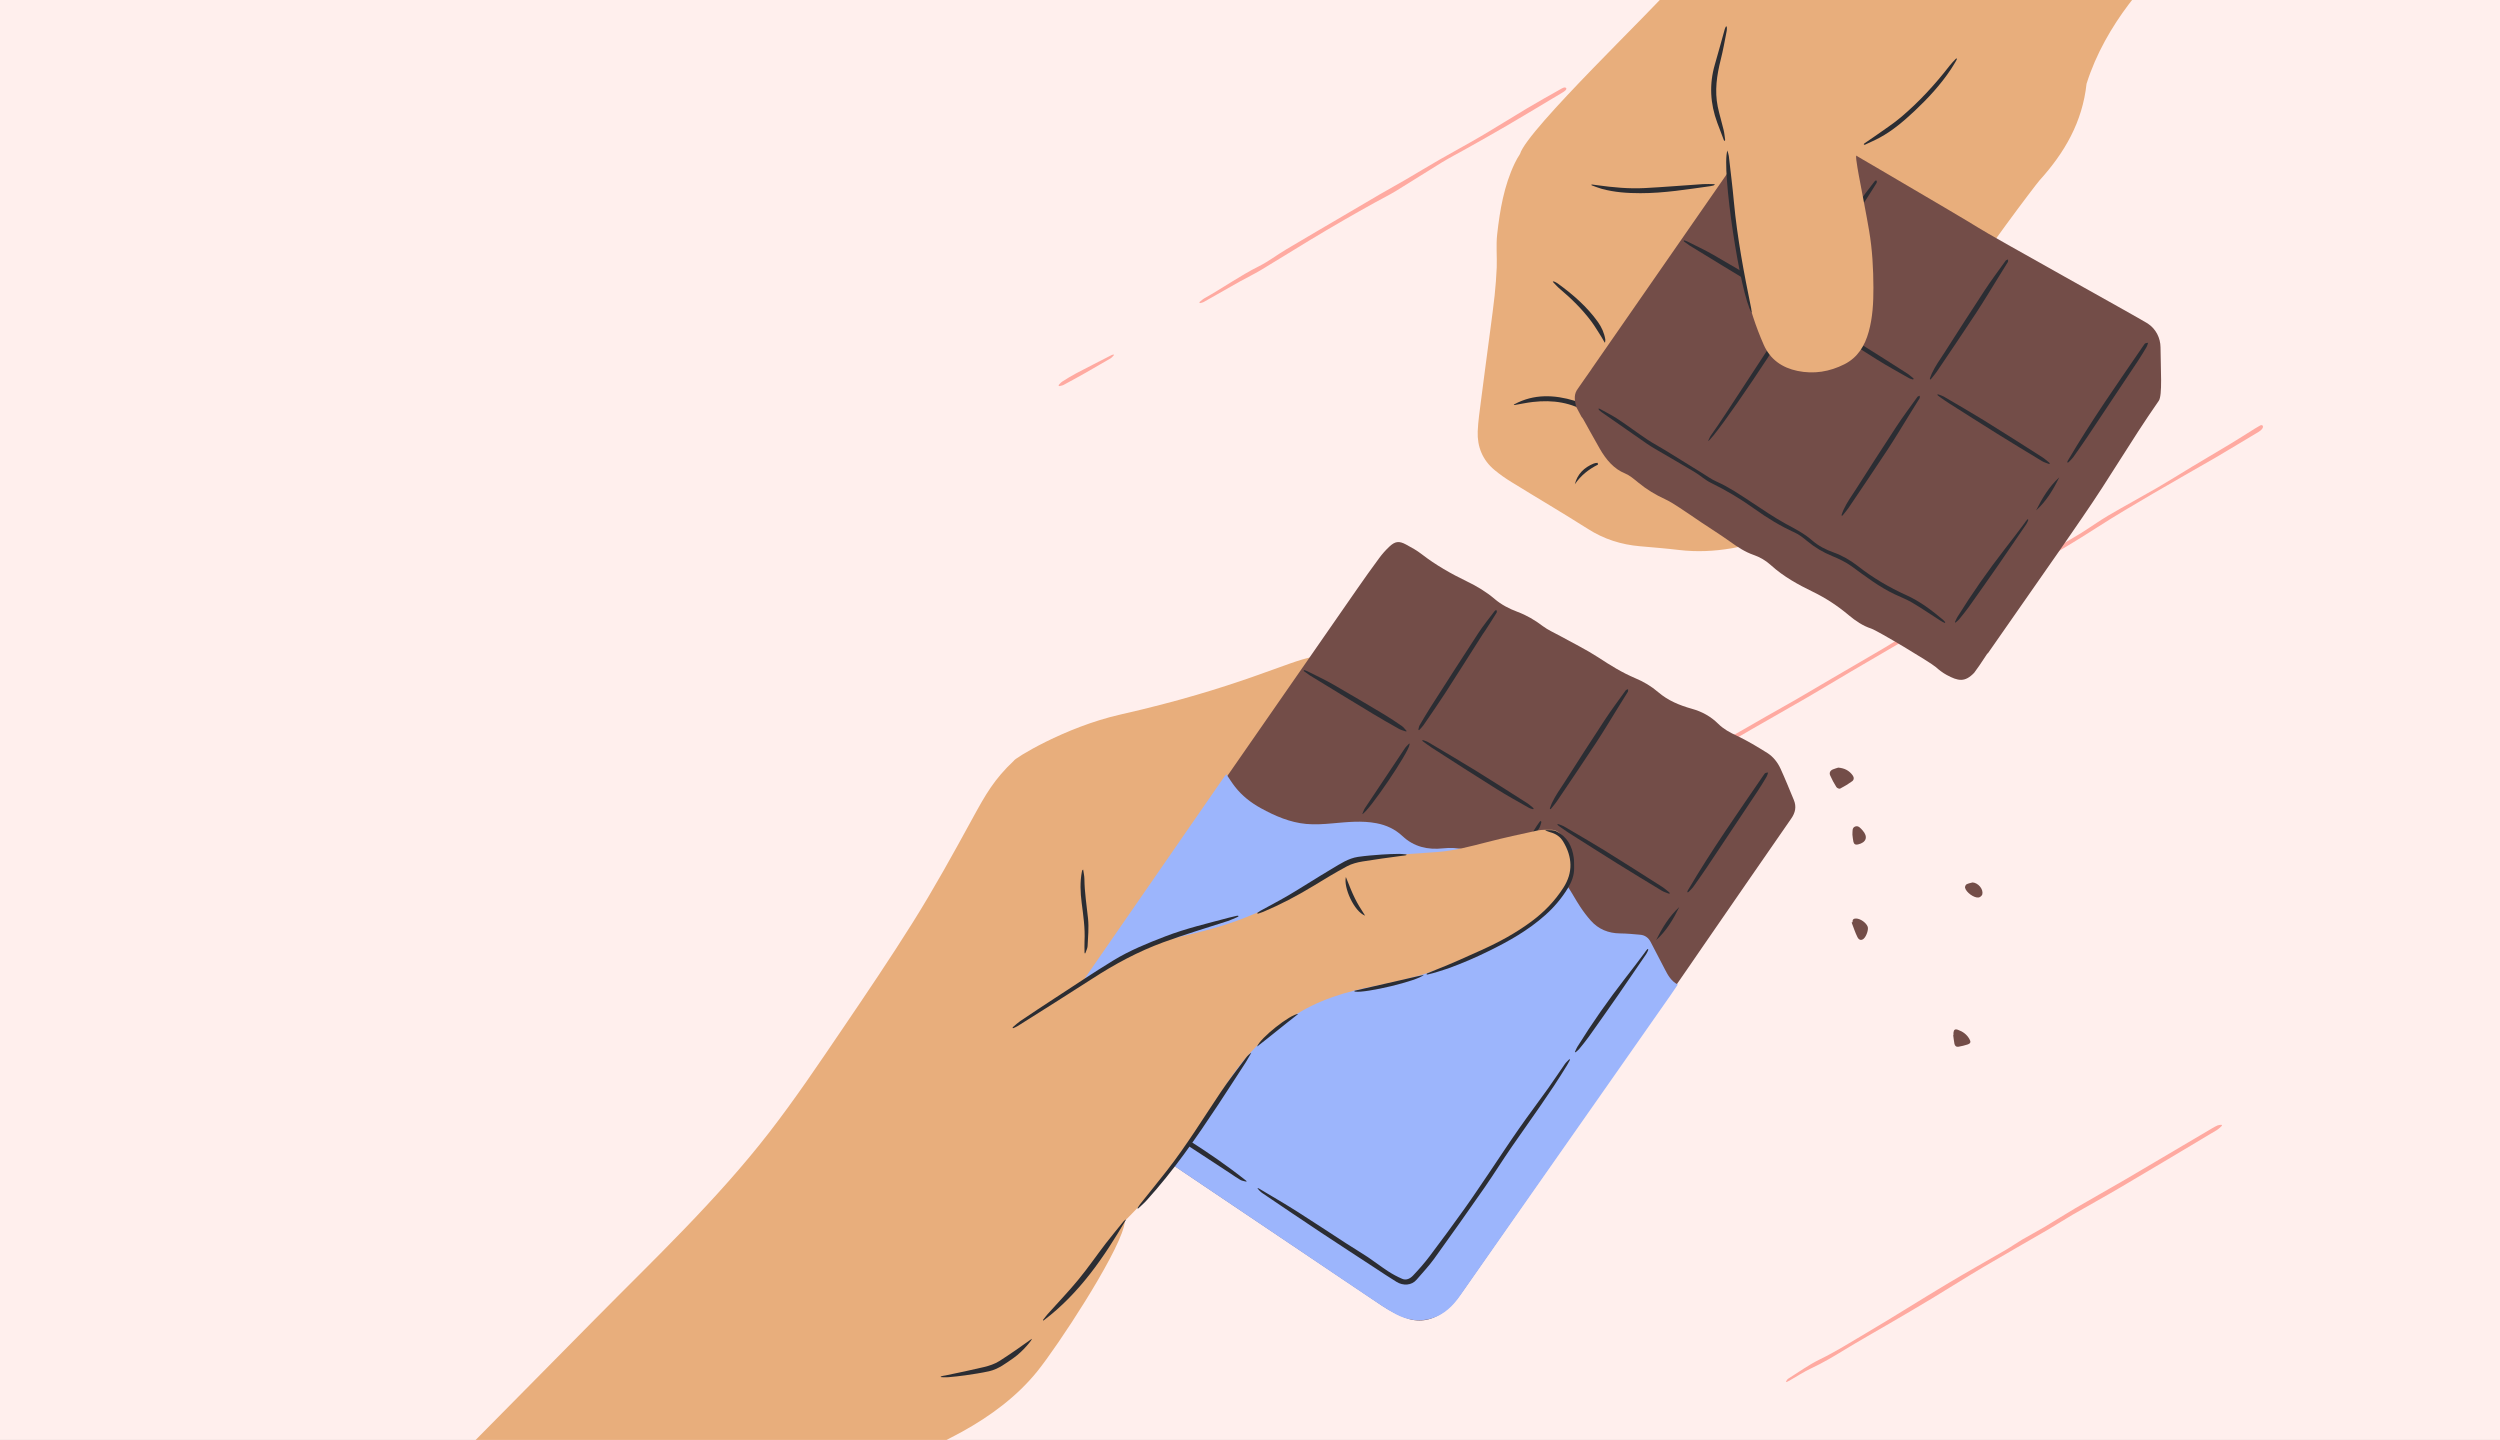 <?xml version="1.0" encoding="UTF-8"?> <svg xmlns="http://www.w3.org/2000/svg" width="408" height="235" viewBox="0 0 408 235" fill="none"><rect x="0" y="0" width="408" height="235" fill="#808080" stroke="none"/> <g clip-path="url(#clip0_201_5035)"> <path d="M455 -134.529H0V336.215H455V-134.529Z" fill="#FFEFED"></path> <path d="M195.779 49.28C196.046 49.072 196.292 48.825 196.585 48.663C199.584 46.991 202.383 44.986 205.465 43.447C207.011 42.676 208.403 41.597 209.894 40.71C213.235 38.723 216.594 36.768 219.945 34.798C221.696 33.77 223.442 32.728 225.199 31.71C226.633 30.878 228.085 30.082 229.517 29.249C231.341 28.186 233.141 27.083 234.972 26.032C237.178 24.764 239.424 23.566 241.619 22.276C244.186 20.768 246.706 19.174 249.266 17.652C251.046 16.592 252.854 15.582 254.66 14.564C254.931 14.411 255.376 14.118 255.605 14.38C255.74 14.623 255.292 14.925 255.028 15.082C251.98 16.903 248.94 18.738 245.876 20.533C243.681 21.82 241.455 23.053 239.238 24.304C237.933 25.041 236.594 25.723 235.315 26.503C232.807 28.031 230.34 29.63 227.832 31.16C226.722 31.837 225.547 32.408 224.41 33.042C222.739 33.974 221.066 34.903 219.411 35.861C217.464 36.988 215.525 38.129 213.6 39.293C210.984 40.875 208.395 42.504 205.774 44.075C204.64 44.754 203.443 45.324 202.29 45.971C200.33 47.071 198.382 48.195 196.423 49.299C196.259 49.391 196.055 49.41 195.87 49.463C195.769 49.482 195.705 49.351 195.779 49.28Z" fill="#FFAAA1"></path> <path d="M172.804 62.802C172.986 62.625 173.144 62.41 173.353 62.279C174.086 61.817 174.82 61.352 175.587 60.95C177.52 59.931 179.47 58.945 181.417 57.947C181.5 57.904 181.596 57.892 181.686 57.866C181.768 57.855 181.848 57.886 181.781 57.97C181.605 58.145 181.454 58.365 181.246 58.487C179.907 59.279 178.561 60.056 177.207 60.821C176.007 61.5 174.799 62.162 173.585 62.814C173.388 62.921 173.145 62.946 172.925 63.008C172.777 63.035 172.729 62.887 172.804 62.802Z" fill="#FFAAA1"></path> <path d="M163.368 190.303C163.618 190.123 163.857 189.928 164.118 189.767C167.212 187.865 170.294 185.944 173.409 184.079C175.067 183.086 176.791 182.207 178.467 181.243C179.699 180.536 180.895 179.763 182.117 179.041C184.936 177.374 187.751 175.703 190.587 174.065C193.441 172.417 196.331 170.833 199.178 169.172C201.378 167.89 203.532 166.532 205.709 165.214C207.903 163.886 210.086 162.538 212.306 161.255C213.962 160.297 215.688 159.463 217.347 158.51C220.237 156.851 223.095 155.131 225.978 153.457C227.667 152.475 229.392 151.554 231.075 150.564C232.57 149.685 234.019 148.726 235.51 147.84C238.173 146.259 240.857 144.712 243.526 143.139C245.158 142.178 246.769 141.18 248.406 140.229C250.897 138.781 253.403 137.359 255.903 135.927C258.659 134.348 261.427 132.788 264.17 131.185C266.453 129.85 268.718 128.484 270.969 127.099C273.121 125.775 275.219 124.365 277.39 123.075C279.595 121.766 281.863 120.563 284.096 119.302C285.437 118.545 286.76 117.762 288.098 117C289.845 116.004 291.605 115.03 293.347 114.023C295.261 112.917 297.156 111.782 299.064 110.668C301.943 108.985 304.833 107.321 307.704 105.627C309.047 104.835 310.342 103.96 311.689 103.178C313.208 102.296 314.776 101.503 316.294 100.621C318.207 99.513 320.082 98.34 321.986 97.221C323.569 96.29 325.176 95.402 326.765 94.485C329.927 92.659 333.085 90.829 336.242 88.995C337.402 88.321 338.57 87.66 339.708 86.948C341.179 86.027 342.591 85.006 344.087 84.127C346.724 82.58 349.418 81.132 352.064 79.598C353.976 78.49 355.844 77.306 357.739 76.167C359.82 74.917 361.916 73.695 363.993 72.439C365.429 71.57 366.554 70.843 367.977 69.956C368.17 69.837 368.659 69.55 368.867 69.432C369.305 69.191 369.734 69.794 368.581 70.499C366.232 71.879 363.889 73.342 361.532 74.707C358.118 76.684 354.674 78.615 351.272 80.612C348.261 82.381 345.245 84.15 342.308 86.038C338.936 88.207 335.51 90.276 332.008 92.224C329.026 93.882 326.073 95.593 323.115 97.297C319.456 99.406 315.807 101.529 312.156 103.653C311.354 104.119 310.578 104.628 309.778 105.098C307.224 106.596 304.662 108.077 302.111 109.578C299.697 110.998 297.303 112.453 294.881 113.859C291.86 115.612 288.812 117.32 285.787 119.066C283.684 120.279 281.597 121.517 279.508 122.755C276.181 124.726 272.862 126.711 269.537 128.684C266.33 130.588 263.122 132.494 259.905 134.38C257.692 135.678 255.455 136.934 253.24 138.228C251.501 139.242 249.794 140.311 248.048 141.311C246.045 142.46 244.003 143.54 242.002 144.688C240.084 145.788 238.194 146.935 236.295 148.067C235.397 148.602 234.509 149.155 233.612 149.694C230.907 151.321 228.213 152.967 225.489 154.563C222.953 156.048 220.372 157.459 217.829 158.935C214.826 160.679 211.843 162.46 208.849 164.222C207.284 165.141 205.704 166.037 204.148 166.969C200.744 169.007 197.353 171.065 193.953 173.106C193.327 173.481 192.675 173.811 192.038 174.168C189.421 175.631 186.796 177.082 184.192 178.565C181.588 180.05 178.997 181.562 176.411 183.076C175.764 183.455 175.165 183.913 174.526 184.304C173.28 185.064 172.015 185.789 170.773 186.549C170.235 186.879 169.752 187.295 169.209 187.611C167.879 188.386 166.532 189.132 165.186 189.876C164.79 190.094 164.378 190.287 163.961 190.459C163.804 190.523 163.609 190.498 163.431 190.512C163.301 190.532 163.321 190.358 163.368 190.303Z" fill="#FFAAA1"></path> <path d="M362.578 183.767C362.329 183.979 362.104 184.231 361.83 184.398C358.44 186.457 349.271 191.884 345.858 193.901C343.378 195.366 340.846 196.741 338.352 198.183C337.003 198.964 335.699 199.822 334.353 200.607C330.789 202.683 327.198 204.709 323.648 206.807C320.847 208.465 318.102 210.214 315.314 211.895C313.034 213.271 310.732 214.61 308.433 215.956C305.948 217.411 303.433 218.816 300.976 220.318C299.225 221.389 297.469 222.431 295.604 223.303C294.375 223.877 293.232 224.637 292.049 225.311C291.908 225.391 291.758 225.457 291.613 225.53C291.505 225.572 291.454 225.493 291.505 225.403C291.613 225.268 291.694 225.091 291.833 225.004C293.538 223.937 295.18 222.737 296.979 221.862C299.56 220.606 301.978 219.081 304.439 217.631C308.908 214.996 313.287 212.21 317.737 209.546C320.935 207.631 324.195 205.816 327.416 203.94C328.303 203.424 329.137 202.821 330.021 202.301C331.194 201.611 332.405 200.986 333.575 200.291C335.305 199.263 336.998 198.173 338.733 197.157C341.458 195.564 344.22 194.033 346.944 192.438C349.719 190.814 358.255 185.784 361.017 184.137C361.304 183.966 361.6 183.801 361.907 183.67C362.084 183.595 362.295 183.597 362.49 183.565C362.593 183.549 362.684 183.671 362.578 183.767Z" fill="#FFAAA1"></path> <path d="M272.646 118.31C271.845 118.096 271.047 117.866 270.265 117.587C268.552 116.976 266.931 116.143 265.292 115.362C263.556 114.533 261.776 113.798 259.976 113.124C256.378 111.776 252.688 110.695 248.981 109.695C245.234 108.684 241.428 107.838 237.606 107.162C233.731 106.477 229.806 106.023 225.867 106.019C221.911 106.016 218.05 106.645 214.152 107.241C210.426 107.812 201.982 112.285 182.902 116.6C173.668 118.687 165.43 123.864 165.477 124.138C162.258 127.163 160.852 129.655 158.727 133.541C155.576 139.306 152.422 145.034 148.928 150.601C145.268 156.433 141.413 162.138 137.546 167.833C133.635 173.592 129.749 179.382 125.481 184.885C116.961 195.871 106.775 205.492 97.027 215.359C86.897 225.612 76.768 235.866 66.638 246.12L45.431 267.587C41.892 271.169 41.357 276.764 44.179 280.937C44.195 280.962 44.212 280.986 44.228 281.01C49.894 289.353 57.763 296.609 64.923 303.992C73.007 312.327 77.451 321.259 83.503 330.744C94.908 322.823 103.402 303.81 110.493 292.019C118.698 278.378 126.631 264.545 135.927 251.604C136.364 250.996 136.805 250.391 137.25 249.789C141.967 243.415 148.095 238.227 155.158 234.64C155.787 234.321 156.411 233.991 157.031 233.649C161.627 231.11 165.973 227.911 169.289 223.799C172.627 219.66 182.054 205.325 183.41 200.211C184.794 194.989 178.161 199.064 179.183 193.766C180.214 188.422 181.676 183.272 184.069 178.371C186.525 173.342 189.554 168.626 192.236 163.72C193.566 161.287 194.799 158.804 195.849 156.235C196.857 153.77 197.58 151.228 198.283 148.663C198.958 146.197 199.648 143.695 200.87 141.435C202.124 139.112 203.926 137.342 206.235 136.075C208.709 134.718 211.461 133.892 214.149 133.076C217.072 132.19 220.031 131.423 223.016 130.776C234.999 128.182 247.406 127.571 259.586 128.959C262.445 129.285 265.612 130.142 268.426 129.162C270.53 128.429 272.012 126.763 272.738 124.68C273.495 122.501 273.369 120.314 272.646 118.31Z" fill="#E8AE7C"></path> <path d="M299.999 125.274C301.029 125.359 301.773 125.753 302.335 126.509C302.601 126.861 302.601 127.254 302.272 127.499C301.656 127.947 300.986 128.351 300.306 128.703C300.169 128.777 299.786 128.606 299.69 128.437C299.308 127.83 298.968 127.201 298.681 126.541C298.5 126.115 298.692 125.743 299.138 125.562C299.456 125.434 299.775 125.349 299.999 125.274Z" fill="#734D48"></path> <path d="M302.335 150.497C302.304 150.06 302.505 149.89 302.931 149.901C303.621 149.922 304.577 150.593 304.811 151.252C304.97 151.7 304.598 152.796 304.163 153.191C303.802 153.51 303.398 153.467 303.133 152.935C302.75 152.168 302.495 151.349 302.187 150.55C302.24 150.529 302.282 150.518 302.335 150.497Z" fill="#734D48"></path> <path d="M318.802 168.927C318.802 168.799 318.791 168.682 318.802 168.554C318.855 168.043 319.057 167.894 319.535 168.064C320.321 168.341 320.969 168.81 321.394 169.544C321.692 170.055 321.617 170.289 321.075 170.471C320.619 170.63 320.13 170.726 319.652 170.822C319.28 170.896 319.036 170.705 318.962 170.343C318.876 169.874 318.823 169.406 318.76 168.937C318.77 168.927 318.791 168.927 318.802 168.927Z" fill="#734D48"></path> <path d="M302.314 136.219C302.357 135.687 302.208 135.07 302.792 134.878C303.302 134.707 303.653 135.165 303.971 135.517C304.907 136.56 304.588 137.497 303.218 137.816C302.814 137.912 302.559 137.763 302.474 137.37C302.389 136.975 302.357 136.571 302.314 136.219Z" fill="#734D48"></path> <path d="M321.925 144.013C322.828 144.077 323.71 145.088 323.518 145.95C323.466 146.164 323.147 146.44 322.924 146.472C322.18 146.589 320.863 145.631 320.693 144.875C320.661 144.705 320.788 144.407 320.937 144.321C321.235 144.162 321.596 144.109 321.925 144.013Z" fill="#734D48"></path> <path d="M167.475 173.948C167.613 173.746 167.719 173.586 167.825 173.426C185.694 147.682 203.562 121.937 221.432 96.193C222.621 94.479 223.832 92.775 225.075 91.094C225.564 90.423 226.127 89.794 226.722 89.23C227.667 88.336 228.305 88.24 229.452 88.858C230.334 89.326 231.226 89.826 232.023 90.444C234.317 92.222 236.814 93.638 239.417 94.894C241.031 95.672 242.561 96.587 243.932 97.759C245.026 98.684 246.269 99.334 247.608 99.835C249.127 100.399 250.497 101.197 251.793 102.188C252.664 102.847 253.716 103.284 254.683 103.827C256.733 104.966 258.858 105.999 260.823 107.276C262.767 108.554 264.712 109.768 266.858 110.673C268.217 111.238 269.481 111.983 270.608 112.951C272.212 114.336 274.113 115.113 276.121 115.677C277.746 116.124 279.202 116.923 280.402 118.115C281.284 118.988 282.325 119.552 283.451 120.074C285.172 120.884 286.808 121.874 288.423 122.885C289.39 123.492 290.112 124.418 290.59 125.462C291.355 127.133 292.035 128.837 292.747 130.54C293.214 131.658 293.002 132.627 292.311 133.617C287.445 140.623 282.602 147.661 277.757 154.677C276.493 156.508 275.239 158.361 273.964 160.181C262.14 177.142 250.306 194.092 238.482 211.052C237.6 212.309 236.58 213.427 235.305 214.3C233.436 215.588 231.385 215.865 229.304 215.045C227.965 214.513 226.669 213.82 225.469 213.022C206.293 200.139 187.139 187.225 167.974 174.31C167.825 174.204 167.688 174.097 167.475 173.948Z" fill="#734D48"></path> <path d="M200.142 126.356C200.62 127.059 201.045 127.751 201.545 128.39C202.692 129.87 204.148 130.998 205.762 131.892C208.088 133.17 210.521 134.224 213.177 134.469C214.59 134.597 216.035 134.501 217.459 134.373C219.86 134.16 222.25 133.894 224.64 134.352C226.234 134.65 227.678 135.321 228.868 136.439C230.759 138.217 233.022 138.717 235.497 138.451C237.919 138.185 240.118 138.717 242.169 140.016C244.686 141.603 247.48 142.391 250.391 142.848C251.316 142.986 252.251 143.008 253.185 143.04C254.343 143.072 255.172 143.668 255.777 144.562C256.521 145.659 257.137 146.841 257.87 147.948C258.391 148.747 258.975 149.513 259.602 150.227C260.866 151.653 262.491 152.314 264.404 152.334C265.498 152.345 266.592 152.451 267.676 152.548C268.451 152.612 269.025 153.037 269.386 153.729C270.161 155.22 270.947 156.711 271.713 158.201C272.212 159.17 272.733 160.118 273.816 160.682C273.391 161.31 272.988 161.906 272.584 162.492C268.823 167.858 265.073 173.224 261.312 178.59C256.765 185.074 252.229 191.547 247.682 198.031C244.527 202.524 241.383 207.017 238.238 211.521C237.091 213.161 235.709 214.491 233.776 215.12C231.704 215.801 229.686 215.461 227.816 214.481C226.35 213.714 224.98 212.756 223.599 211.83C220.093 209.488 216.619 207.124 213.124 204.771C206.686 200.427 200.238 196.093 193.789 191.749C186.937 187.129 180.075 182.519 173.222 177.909C171.385 176.673 169.557 175.428 167.709 174.204C167.315 173.948 167.295 173.767 167.56 173.373C173.127 165.335 178.673 157.296 184.239 149.258C189.434 141.741 194.629 134.224 199.834 126.718C199.951 126.59 200.057 126.473 200.142 126.356Z" fill="#9CB5FC"></path> <path d="M256.181 173.054C256.032 173.331 255.884 173.607 255.724 173.873C252.941 178.451 249.764 182.753 246.727 187.15C245.207 189.354 243.794 191.622 242.275 193.815C239.556 197.722 236.804 201.619 234.02 205.474C233.171 206.655 232.14 207.72 231.195 208.838C230.366 209.818 228.974 209.86 227.912 209.2C226.68 208.444 225.469 207.635 224.258 206.837C221.4 204.962 218.532 203.11 215.695 201.226C212.466 199.085 209.258 196.914 206.049 194.741C205.72 194.518 205.443 194.241 205.199 193.89C205.295 193.911 205.401 193.922 205.475 193.975C207.568 195.231 209.682 196.445 211.743 197.755C214.388 199.426 216.991 201.172 219.615 202.865C220.815 203.642 222.048 204.377 223.238 205.165C224.353 205.91 225.416 206.74 226.542 207.475C227.264 207.944 228.039 208.359 228.826 208.7C229.516 209.008 230.154 208.647 230.6 208.178C231.545 207.188 232.459 206.144 233.288 205.048C235.232 202.482 237.133 199.884 239.014 197.254C240.384 195.338 241.68 193.378 243.008 191.43C244.655 188.992 246.259 186.533 247.948 184.126C249.489 181.923 251.114 179.782 252.675 177.589C253.6 176.29 254.471 174.959 255.385 173.65C255.565 173.383 255.831 173.171 256.054 172.926C256.181 172.809 256.256 172.83 256.181 173.054Z" fill="#2B2D33"></path> <path d="M275.431 145.35C279.287 138.781 283.675 132.553 287.977 126.271C288.073 126.132 288.296 126.09 288.562 126.068C288.466 126.324 288.413 126.59 288.275 126.814C287.807 127.602 287.329 128.39 286.819 129.156C284.078 133.287 281.327 137.408 278.575 141.528C277.842 142.614 277.088 143.689 276.334 144.754C276.132 145.03 275.867 145.265 275.633 145.51C275.41 145.755 275.293 145.595 275.431 145.35Z" fill="#2B2D33"></path> <path d="M183.92 180.006C190.581 183.935 197.263 187.832 203.34 192.665C203.478 192.771 203.489 192.878 203.287 192.825C203 192.74 202.692 192.708 202.437 192.569C201.885 192.25 201.364 191.878 200.833 191.526C199.261 190.493 197.699 189.471 196.127 188.439C194.215 187.193 192.313 185.937 190.39 184.701C189.009 183.807 187.596 182.966 186.226 182.05C185.376 181.486 184.59 180.826 183.782 180.208C183.612 180.038 183.697 179.91 183.92 180.006Z" fill="#2B2D33"></path> <path d="M231.492 118.988C231.556 118.775 231.577 118.541 231.684 118.36C232.236 117.413 232.799 116.465 233.383 115.539C235.996 111.461 238.61 107.373 241.266 103.316C242.073 102.091 242.997 100.942 243.89 99.771C243.964 99.674 244.102 99.526 244.23 99.6C244.314 99.686 244.294 99.92 244.23 100.015C243.656 100.952 243.061 101.879 242.466 102.795C242.286 103.082 242.084 103.348 241.903 103.625C239.885 106.787 237.887 109.97 235.858 113.111C234.711 114.879 233.511 116.603 232.321 118.339C232.14 118.594 231.917 118.818 231.704 119.052C231.534 119.255 231.471 119.137 231.492 118.988Z" fill="#2B2D33"></path> <path d="M252.952 131.892C253.047 131.637 253.132 131.36 253.27 131.062C253.823 129.87 254.577 128.826 255.289 127.729C257.466 124.333 259.634 120.926 261.854 117.562C262.948 115.89 264.148 114.293 265.318 112.664C265.392 112.558 265.572 112.536 265.7 112.472C265.689 112.611 265.732 112.792 265.668 112.899C265.211 113.654 264.733 114.399 264.265 115.155C263.001 117.189 261.78 119.244 260.473 121.235C258.38 124.429 256.223 127.591 254.088 130.764C253.801 131.179 253.472 131.563 253.154 131.956C253.047 132.116 252.888 132.095 252.952 131.892Z" fill="#2B2D33"></path> <path d="M232.3 120.809C232.565 120.915 232.841 120.979 233.086 121.128C235.656 122.651 238.227 124.163 240.777 125.728C243.603 127.474 246.408 129.273 249.202 131.051C249.594 131.296 249.935 131.626 250.295 131.914C250.264 131.967 250.232 132.02 250.21 132.073C249.977 131.999 249.722 131.956 249.509 131.829C247.757 130.827 245.993 129.87 244.283 128.794C240.724 126.569 237.208 124.301 233.68 122.033C233.171 121.703 232.692 121.33 232.204 120.979C232.034 120.873 232.098 120.756 232.3 120.809Z" fill="#2B2D33"></path> <path d="M272.276 145.818C271.915 145.669 271.532 145.563 271.203 145.361C268.781 143.902 266.369 142.433 263.968 140.942C261.312 139.292 258.678 137.599 256.032 135.928C255.554 135.629 255.098 135.289 254.63 134.97C254.502 134.884 254.397 134.778 254.269 134.692C254.046 134.522 254.205 134.448 254.397 134.522C254.662 134.629 254.949 134.703 255.193 134.841C257.392 136.13 259.591 137.397 261.758 138.728C264.946 140.698 268.1 142.72 271.266 144.733C271.67 144.988 272.02 145.318 272.403 145.617C272.562 145.766 272.541 145.925 272.276 145.818Z" fill="#2B2D33"></path> <path d="M212.901 109.363C213.071 109.427 213.135 109.438 213.294 109.512C214.718 110.226 216.162 110.897 217.544 111.685C220.348 113.292 223.121 114.943 225.904 116.604C226.892 117.189 227.838 117.838 228.783 118.488C229.049 118.669 229.24 118.946 229.463 119.18C229.591 119.297 229.601 119.435 229.357 119.35C229.006 119.223 228.635 119.137 228.316 118.957C226.85 118.137 225.394 117.306 223.96 116.433C220.518 114.368 217.172 112.302 213.751 110.215C213.411 109.981 213.188 109.821 212.869 109.587C212.71 109.481 212.752 109.321 212.901 109.363Z" fill="#2B2D33"></path> <path d="M268.983 155.06C268.876 155.273 268.802 155.507 268.664 155.699C267.155 157.903 265.657 160.118 264.138 162.311C262.534 164.621 260.909 166.921 259.283 169.21C258.794 169.902 258.242 170.551 257.711 171.212C257.573 171.382 257.381 171.51 257.222 171.659C257.031 171.84 256.989 171.68 257.074 171.563C257.19 171.329 257.276 171.084 257.413 170.86C259.825 166.974 262.449 163.237 265.253 159.628C266.348 158.212 267.336 156.934 268.398 155.497C268.515 155.348 268.621 155.145 268.781 154.985C268.886 154.826 269.036 154.816 268.983 155.06Z" fill="#2B2D33"></path> <path d="M230.037 121.511C229.984 122.672 223.376 132.467 222.313 132.872C222.484 132.489 222.579 132.148 222.77 131.871C224.927 128.613 227.105 125.355 229.282 122.108C229.453 121.852 229.708 121.639 229.92 121.405C230.015 121.32 230.069 121.299 230.037 121.511Z" fill="#2B2D33"></path> <path d="M247.268 140.879C247.363 140.548 247.385 140.186 247.555 139.909C248.628 138.185 249.733 136.47 250.816 134.756C250.954 134.533 251.114 134.363 251.252 134.139C251.368 133.916 251.624 133.958 251.517 134.309C251.422 134.575 251.368 134.863 251.231 135.097C250.752 135.906 250.253 136.694 249.754 137.492C249.095 138.526 248.436 139.548 247.767 140.57C247.672 140.719 247.523 140.836 247.406 140.964C247.268 141.145 247.226 141.006 247.268 140.879Z" fill="#2B2D33"></path> <path d="M270.278 153.427C271.266 151.437 272.403 149.552 274.061 148.03C273.083 150.031 271.957 151.927 270.278 153.427Z" fill="#2B2D33"></path> <path d="M168.372 218.507C166.631 219.748 164.89 220.986 163.079 222.133C162.341 222.598 161.445 222.897 160.585 223.102C158.452 223.609 156.433 224.03 154.289 224.473C154.133 224.5 153.849 224.54 153.706 224.587C153.46 224.663 153.431 224.743 153.704 224.76C154.049 224.765 154.399 224.79 154.74 224.762C155.673 224.672 156.609 224.594 157.533 224.453C158.838 224.265 160.131 224.07 161.408 223.79C162.965 223.44 164.215 222.452 165.484 221.568C166.897 220.592 168.625 218.471 168.372 218.507Z" fill="#2B2D33"></path> <path d="M160.969 182.488C160.977 182.048 160.996 181.608 160.973 181.171C160.875 178.548 161.134 175.975 162.055 173.493C162.825 171.423 164.035 169.682 165.796 168.313C170.761 164.452 175.816 160.732 181.145 157.401C184.467 155.324 188.027 153.899 191.848 153.045C195.815 152.156 199.75 151.162 203.534 149.628C206.374 148.479 209.093 147.086 211.718 145.5C214.03 144.095 216.329 142.66 218.642 141.266C220.363 140.233 222.278 139.853 224.264 139.745C225.305 139.692 226.345 139.628 227.384 139.552C229.76 139.393 232.146 139.233 234.52 139.053C237.319 138.851 240.01 138.125 242.716 137.429C245.452 136.719 248.21 136.124 250.968 135.53C251.679 135.382 252.441 135.421 253.178 135.42C253.851 135.426 254.378 135.768 254.824 136.267C256.817 138.524 257.176 141.602 255.72 144.385C254.479 146.76 252.616 148.589 250.503 150.166C247.25 152.609 243.63 154.373 239.942 156.006C236.918 157.344 233.867 158.621 230.665 159.476C228.617 160.018 226.554 160.53 224.479 160.915C219.658 161.807 215.048 163.201 210.909 165.95C206.498 168.866 202.905 172.564 200.118 177.057C198.056 180.383 196.04 183.738 193.863 186.991C190.992 191.278 187.61 195.169 183.982 198.839C182.762 200.067 181.543 201.306 180.24 202.446C177.348 204.97 174.036 205.064 170.912 202.818C168.502 201.085 166.749 198.783 165.314 196.233C163.5 193.027 162.23 189.593 161.559 185.959C161.436 185.276 161.345 184.6 161.221 183.918C161.19 183.718 161.105 183.512 161.042 183.315C161.027 183.049 160.998 182.774 160.969 182.488Z" fill="#E8AE7C"></path> <path d="M202.005 149.638C201.493 149.851 200.914 150.136 200.387 150.308C196.831 151.466 193.328 152.5 189.819 153.793C185.744 155.293 181.927 157.344 178.282 159.71C174.236 162.332 170.141 164.883 166.059 167.465C165.858 167.593 165.622 167.682 165.408 167.779C165.256 167.859 165.21 167.724 165.316 167.617C165.708 167.277 166.069 166.94 166.488 166.651C168.366 165.387 170.246 164.134 172.148 162.9C175.322 160.84 178.458 158.718 181.685 156.749C184.358 155.115 187.259 153.939 190.188 152.813C193.558 151.513 197.073 150.702 200.545 149.767C201.003 149.645 201.431 149.558 201.89 149.447C202.1 149.414 202.238 149.507 202.005 149.638Z" fill="#2B2D33"></path> <path d="M252.426 135.474C252.95 135.485 253.524 135.446 253.973 135.668C255.771 136.543 256.594 138.106 256.843 140.017C256.907 140.546 256.876 141.073 256.899 141.607C256.93 142.845 256.488 143.95 255.866 144.967C254.848 146.613 253.621 148.076 252.152 149.373C249.383 151.842 246.212 153.624 242.917 155.236C240.71 156.32 238.716 157.178 236.307 158.057C235.263 158.389 234.098 158.798 232.991 159.04C232.782 159.083 232.746 158.938 232.918 158.856C233.37 158.68 233.75 158.524 234.302 158.285C237.053 157.199 239.369 156.137 241.798 155.041C244.737 153.712 247.367 152.284 249.968 150.358C252.022 148.83 253.77 147.024 255.151 144.869C256.753 142.371 256.612 139.849 255.118 137.359C254.627 136.532 253.906 136.061 252.973 135.814C252.841 135.774 252.74 135.731 252.575 135.673C252.53 135.657 252.319 135.582 252.265 135.566C252.142 135.513 252.192 135.487 252.426 135.474Z" fill="#2B2D33"></path> <path d="M204.153 171.929C203.857 172.378 203.622 172.894 203.326 173.342C201.831 175.637 200.349 177.952 198.842 180.236C195.245 185.669 191.544 191.037 187.149 195.878C186.728 196.35 186.247 196.763 185.789 197.195C185.67 197.282 185.592 197.248 185.672 197.1C185.802 196.905 185.919 196.701 186.062 196.525C187.528 194.683 189.018 192.86 190.472 190.999C193.643 186.926 196.344 182.538 199.215 178.251C200.484 176.355 201.902 174.56 203.263 172.73C203.45 172.474 203.547 172.369 203.77 172.153C203.828 172.093 204.005 171.946 204.104 171.872C204.181 171.788 204.227 171.816 204.153 171.929Z" fill="#2B2D33"></path> <path d="M229.365 139.602C229.22 139.639 228.933 139.657 228.775 139.674C226.604 139.961 224.56 140.236 222.397 140.587C221.525 140.73 220.61 140.963 219.84 141.374C217.936 142.395 216.097 143.515 214.257 144.636C211.643 146.221 208.958 147.632 206.142 148.821C205.896 148.921 205.628 149.013 205.369 149.093C205.171 149.136 205.128 149.032 205.257 148.933C205.406 148.822 205.586 148.707 205.748 148.615C207.294 147.761 208.866 146.946 210.387 146.051C212.743 144.652 215.045 143.152 217.402 141.765C218.731 140.976 220.049 140.08 221.626 139.842C222.92 139.656 224.224 139.554 225.539 139.461C226.471 139.387 227.41 139.376 228.347 139.354C228.689 139.35 229.036 139.401 229.38 139.43C229.65 139.466 229.616 139.544 229.365 139.602Z" fill="#2B2D33"></path> <path d="M170.244 215.374C170.491 215.07 170.725 214.746 170.983 214.452C172.651 212.59 174.378 210.795 175.964 208.866C177.531 206.971 178.925 204.932 180.423 202.981C181.375 201.748 182.374 200.554 183.35 199.34C183.463 199.2 183.623 199.087 183.795 198.995C180.169 205.19 176.158 211.072 170.36 215.468C170.242 215.566 170.17 215.477 170.244 215.374Z" fill="#2B2D33"></path> <path d="M221.108 161.677C224.812 160.824 228.526 159.971 232.377 159.093C231.39 160.094 222.86 162.106 221.146 161.833C221.002 161.794 220.974 161.722 221.108 161.677Z" fill="#2B2D33"></path> <path d="M219.646 143.129C220.902 146.317 221.245 147.064 222.791 149.441C220.958 148.751 219.237 144.776 219.646 143.129Z" fill="#2B2D33"></path> <path d="M205.149 170.81C205.637 169.422 210.586 165.499 211.875 165.473C209.629 167.213 207.445 169.033 205.149 170.81Z" fill="#2B2D33"></path> <path d="M176.995 155.447C176.995 154.82 176.963 154.191 176.995 153.563C177.102 151.466 176.793 149.411 176.528 147.335C176.316 145.652 176.241 143.949 176.56 142.267C176.57 142.182 176.602 142.096 176.634 142.011C176.645 141.99 176.688 141.968 176.773 141.916C176.847 142.437 176.964 142.938 176.974 143.438C176.996 145.621 177.346 147.76 177.57 149.922C177.718 151.402 177.57 152.913 177.495 154.415C177.474 154.777 177.272 155.128 177.155 155.49C177.091 155.714 177.006 155.576 176.995 155.447Z" fill="#2B2D33"></path> <path d="M286.551 41.138C284.396 38.211 282.376 35.185 280.5 32.074C281.001 32.776 281.525 33.473 282.073 34.167C283.805 36.367 285.278 38.7 286.551 41.138Z" fill="#E8AE7C"></path> <path d="M241.162 70.405C241.069 72.906 241.952 75.081 243.91 76.71C244.783 77.434 245.713 78.085 246.679 78.676C250.837 81.246 255.046 83.712 259.17 86.334C261.775 87.991 264.585 88.882 267.636 89.147C269.763 89.336 271.903 89.505 274.027 89.759C276.912 90.1 279.772 89.969 282.632 89.477C284.802 89.103 286.854 88.435 288.549 86.936C289.839 85.796 291.189 84.734 292.429 83.549C299.982 76.336 306.838 68.507 313.137 60.187C315.352 57.257 317.434 54.244 318.869 50.819C319.587 49.102 320.409 47.433 321.21 45.752C322.544 42.964 332.243 30.112 332.822 29.473C336.963 24.899 339.849 19.907 340.522 13.677C343.656 3.738 350.897 -3.843 354.986 -7.592C356.697 -9.162 430.576 -76.412 434.738 -83.439C436.614 -86.606 428.24 -93.681 425.614 -96.224C422.803 -98.945 419.589 -101.118 416.381 -103.329C413.077 -105.607 410.037 -108.058 407.904 -111.517C405.853 -114.843 404.35 -118.538 401.709 -121.471C399.519 -123.903 396.767 -125.813 393.746 -127.058C390.783 -128.28 387.493 -128.798 384.313 -128.317C380.843 -127.792 377.854 -125.934 375.512 -123.358C372.734 -120.302 362.952 -106.229 360.305 -102.712C355.011 -95.677 349.555 -88.765 343.944 -81.981C338.32 -75.185 307.228 -34.539 300.955 -28.512C297.952 -25.627 294.765 -23.032 291.144 -20.961C289.297 -19.904 287.417 -18.879 285.746 -17.547C284.094 -16.229 282.677 -14.644 281.339 -13.012C278.475 -9.517 275.763 -5.888 272.988 -2.321C270.475 0.907 249.231 21.116 248.069 25.122C248.069 25.122 248.069 25.122 248.068 25.123C247.741 25.616 247.448 26.135 247.189 26.681C245.452 30.333 244.784 34.271 244.338 38.245C244.138 40.035 244.329 41.86 244.266 43.658C244.208 45.181 244.076 46.698 243.924 48.214C243.735 49.973 243.493 51.729 243.263 53.486C242.97 55.752 242.668 58.016 242.364 60.28C242.137 61.963 241.91 63.656 241.704 65.34C241.499 67.023 241.23 68.713 241.162 70.405Z" fill="#E8AE7C"></path> <path d="M247.191 65.951C250.355 64.271 253.657 64.402 256.982 65.408C259.021 66.018 260.707 67.217 261.909 69.026C261.718 69.025 261.562 68.962 261.418 68.868C260.711 68.411 260.004 67.943 259.296 67.485C256.499 65.656 253.405 65.228 250.159 65.602C249.163 65.714 248.182 65.933 247.193 66.099C247.043 66.123 246.983 66.056 247.191 65.951Z" fill="#2B2D33"></path> <path d="M253.57 45.935C253.633 45.96 253.696 45.974 253.759 45.999C253.913 46.083 254.079 46.157 254.222 46.261C256.702 48.061 258.991 50.041 260.781 52.546C261.39 53.403 261.814 54.345 261.986 55.4C262 55.519 261.971 55.645 261.964 55.761C261.966 55.922 261.898 55.981 261.825 55.796C261.66 55.509 261.507 55.223 261.331 54.946C260.785 54.103 260.282 53.231 259.681 52.427C258.21 50.463 256.48 48.761 254.604 47.179C254.197 46.846 253.86 46.442 253.487 46.068C253.357 45.943 253.444 45.916 253.57 45.935Z" fill="#2B2D33"></path> <path d="M262.648 68.228C262.235 64.577 261.938 60.933 262.472 57.264C263.092 58.302 263.203 66.927 262.648 68.228Z" fill="#2B2D33"></path> <path d="M270.339 59.05C270.176 59.275 270.071 59.258 269.882 59.215C267.793 58.537 266.797 58.286 265.16 57.88C264.72 57.78 264.448 57.71 264.144 57.618C263.904 57.529 264.016 57.439 264.198 57.418C266.337 57.417 268.602 57.624 270.478 58.844C270.419 58.937 270.408 58.947 270.339 59.05Z" fill="#2B2D33"></path> <path d="M260.095 75.649C260.28 75.574 260.537 75.537 260.74 75.537C260.757 75.614 260.772 75.731 260.787 75.828C259.262 76.591 257.968 77.614 257.012 79.04C257.431 77.348 258.547 76.283 260.095 75.649Z" fill="#2B2D33"></path> <path d="M352.313 65.408C347.447 72.414 344.616 77.529 339.771 84.546C338.507 86.377 337.253 88.229 335.978 90.05C332.119 95.586 328.258 101.121 324.397 106.655C324.385 106.644 324.373 106.633 324.36 106.621C323.137 108.477 322.851 108.907 322.184 109.799C320.663 111.391 319.57 111.165 317.68 110.142C317.045 109.797 316.454 109.338 315.907 108.853C315.042 108.094 306.432 102.933 305.381 102.583C304.017 102.139 302.83 101.333 301.711 100.397C299.89 98.863 297.965 97.603 295.897 96.597C293.485 95.425 291.109 94.137 289.013 92.24C288.155 91.457 287.199 90.91 286.172 90.558C284.775 90.072 283.53 89.249 282.293 88.355C280.756 87.255 279.16 86.265 277.599 85.215C276.437 84.437 275.289 83.623 274.12 82.868C273.349 82.368 272.587 81.862 271.776 81.486C270.207 80.769 268.718 79.875 267.325 78.722C266.642 78.162 265.952 77.568 265.193 77.259C263.413 76.536 262.137 75.068 261.072 73.21C260.17 71.642 259.296 70.032 258.404 68.444C258.317 68.278 258.193 68.142 258.077 67.984C257.803 67.467 257.524 66.939 257.25 66.42C256.902 65.129 256.864 64.27 257.527 63.404C257.66 63.236 258.413 62.121 258.542 61.942C258.939 61.375 259.337 60.808 259.736 60.241C259.732 60.24 259.728 60.24 259.724 60.239C267.631 48.847 275.538 37.455 283.446 26.062C284.636 24.348 288.141 19.663 288.736 19.099C289.681 18.204 290.319 18.109 291.466 18.726C292.348 19.195 320.872 35.868 322.837 37.145C324.782 38.423 348.822 51.742 350.437 52.754C350.477 52.779 350.517 52.805 350.557 52.831C351.837 53.689 352.586 55.148 352.597 56.692C352.621 60.258 352.924 64.533 352.313 65.408Z" fill="#734D48"></path> <path d="M337.444 75.219C341.3 68.65 345.688 62.421 349.991 56.139C350.086 56.001 350.309 55.959 350.575 55.937C350.479 56.193 350.426 56.459 350.288 56.683C349.82 57.471 349.342 58.258 348.832 59.025C346.091 63.156 343.34 67.276 340.589 71.397C339.856 72.482 339.101 73.558 338.347 74.623C338.145 74.899 337.88 75.133 337.646 75.379C337.423 75.623 337.306 75.464 337.444 75.219Z" fill="#2B2D33"></path> <path d="M293.505 48.857C293.569 48.644 293.59 48.41 293.697 48.229C294.249 47.282 294.812 46.334 295.396 45.407C298.01 41.33 300.623 37.241 303.279 33.184C304.086 31.96 305.01 30.811 305.903 29.64C305.977 29.543 306.115 29.394 306.243 29.469C306.328 29.554 306.307 29.788 306.243 29.884C305.669 30.821 305.074 31.747 304.479 32.663C304.299 32.95 304.097 33.217 303.916 33.493C301.898 36.656 299.901 39.839 297.871 42.98C296.724 44.748 295.524 46.472 294.334 48.207C294.153 48.463 293.93 48.687 293.718 48.921C293.548 49.123 293.484 49.006 293.505 48.857Z" fill="#2B2D33"></path> <path d="M314.965 61.761C315.06 61.505 315.145 61.229 315.284 60.931C315.836 59.738 316.59 58.695 317.302 57.598C319.48 54.202 321.647 50.794 323.867 47.43C324.961 45.758 326.162 44.161 327.331 42.533C327.405 42.426 327.585 42.405 327.713 42.341C327.702 42.48 327.745 42.66 327.681 42.767C327.224 43.523 326.746 44.268 326.279 45.024C325.015 47.058 323.793 49.113 322.486 51.103C320.394 54.298 318.236 57.459 316.101 60.632C315.815 61.048 315.485 61.431 315.167 61.825C315.06 61.985 314.901 61.963 314.965 61.761Z" fill="#2B2D33"></path> <path d="M300.556 84.002C300.652 83.746 300.737 83.47 300.875 83.172C301.427 81.979 302.182 80.936 302.893 79.839C305.071 76.442 307.238 73.035 309.458 69.671C310.553 67.999 311.753 66.402 312.922 64.774C312.996 64.667 313.176 64.646 313.304 64.582C313.293 64.721 313.336 64.901 313.273 65.008C312.816 65.764 312.337 66.509 311.87 67.265C310.606 69.299 309.384 71.354 308.078 73.344C305.985 76.539 303.828 79.7 301.693 82.873C301.406 83.289 301.077 83.672 300.758 84.066C300.652 84.226 300.493 84.204 300.556 84.002Z" fill="#2B2D33"></path> <path d="M294.313 50.677C294.578 50.784 294.854 50.848 295.099 50.997C297.669 52.52 300.241 54.032 302.79 55.596C305.616 57.342 308.421 59.142 311.215 60.92C311.608 61.165 311.948 61.495 312.309 61.782C312.277 61.836 312.245 61.889 312.224 61.942C311.99 61.868 311.735 61.825 311.523 61.697C309.77 60.696 308.006 59.738 306.296 58.663C302.737 56.437 299.221 54.17 295.694 51.902C295.184 51.572 294.706 51.199 294.217 50.848C294.047 50.742 294.111 50.625 294.313 50.677Z" fill="#2B2D33"></path> <path d="M334.289 75.687C333.928 75.538 333.545 75.432 333.216 75.23C330.794 73.771 328.382 72.302 325.981 70.811C323.326 69.161 320.691 67.468 318.046 65.796C317.567 65.498 317.111 65.158 316.644 64.838C316.516 64.753 316.41 64.646 316.282 64.561C316.059 64.391 316.218 64.317 316.41 64.391C316.675 64.497 316.962 64.572 317.206 64.71C319.406 65.999 321.604 67.266 323.772 68.597C326.959 70.566 330.114 72.589 333.279 74.601C333.683 74.857 334.034 75.187 334.417 75.485C334.576 75.634 334.554 75.794 334.289 75.687Z" fill="#2B2D33"></path> <path d="M274.914 39.232C275.084 39.296 275.148 39.307 275.308 39.381C276.731 40.095 278.176 40.765 279.557 41.553C282.361 43.161 285.134 44.811 287.918 46.472C288.906 47.058 289.851 47.707 290.797 48.357C291.062 48.538 291.254 48.814 291.476 49.048C291.604 49.165 291.614 49.304 291.37 49.219C291.019 49.091 290.648 49.006 290.329 48.825C288.863 48.005 287.407 47.175 285.973 46.302C282.531 44.236 279.185 42.171 275.764 40.084C275.425 39.849 275.201 39.69 274.883 39.456C274.723 39.349 274.766 39.19 274.914 39.232Z" fill="#2B2D33"></path> <path d="M330.996 84.929C330.889 85.142 330.815 85.376 330.677 85.568C329.168 87.772 327.67 89.986 326.151 92.179C324.547 94.49 322.922 96.789 321.296 99.079C320.808 99.771 320.255 100.42 319.724 101.08C319.586 101.251 319.395 101.378 319.235 101.527C319.044 101.708 319.002 101.549 319.087 101.432C319.204 101.198 319.289 100.952 319.426 100.729C321.838 96.843 324.462 93.106 327.266 89.496C328.361 88.08 329.349 86.802 330.412 85.365C330.528 85.216 330.634 85.014 330.794 84.854C330.9 84.695 331.049 84.684 330.996 84.929Z" fill="#2B2D33"></path> <path d="M292.528 51.692C292.421 52.848 279.835 71.628 278.755 71.983C278.942 71.608 279.054 71.272 279.258 71.004C281.564 67.851 289.42 55.395 291.747 52.252C291.929 52.005 292.193 51.804 292.416 51.58C292.515 51.5 292.57 51.481 292.528 51.692Z" fill="#2B2D33"></path> <path d="M332.291 83.296C333.279 81.305 334.416 79.421 336.074 77.898C335.096 79.899 333.97 81.795 332.291 83.296Z" fill="#2B2D33"></path> <path d="M261.132 66.746C262.1 67.295 263.099 67.773 264.036 68.395C265.659 69.47 267.22 70.648 268.834 71.728C269.791 72.365 270.805 72.888 271.777 73.489C273.772 74.715 275.77 75.967 277.766 77.192C278.551 77.672 279.31 78.233 280.136 78.595C282.159 79.485 283.995 80.748 285.856 81.969C287.682 83.171 289.498 84.418 291.39 85.462C292.909 86.289 294.423 87.039 295.768 88.218C296.801 89.118 297.983 89.707 299.229 90.154C300.623 90.65 301.929 91.396 303.138 92.332C305.631 94.293 308.313 95.866 311.14 97.144C313.339 98.135 315.266 99.601 317.136 101.179C317.256 101.285 317.363 101.412 317.469 101.539C317.445 101.58 317.425 101.631 317.4 101.671C317.149 101.546 316.886 101.44 316.652 101.278C315.134 100.304 313.635 99.279 312.087 98.361C311.173 97.821 310.182 97.444 309.217 96.987C306.69 95.794 304.448 94.065 302.159 92.403C301.192 91.706 300.088 91.192 299.01 90.745C297.551 90.152 296.221 89.366 294.97 88.334C294.318 87.793 293.622 87.236 292.884 86.905C290.585 85.863 288.418 84.546 286.346 83.056C284.069 81.414 281.684 80.007 279.202 78.788C278.275 78.335 277.465 77.576 276.566 77.041C274.411 75.745 272.228 74.504 270.06 73.228C269.625 72.966 269.19 72.704 268.777 72.416C266.307 70.709 263.841 68.986 261.375 67.264C261.257 67.183 261.153 67.082 261.039 66.986C260.814 66.778 260.808 66.554 261.132 66.746Z" fill="#2B2D33"></path> <path d="M323.417 -4.351C323.959 -4.319 324.223 -4.133 324.278 -3.607C324.375 -2.716 324.545 -1.82 324.536 -0.925C324.503 1.27 323.82 3.299 322.565 5.091C320.763 7.694 318.96 10.307 317.016 12.795C314.255 16.322 311.061 19.419 307.189 21.751C306.196 22.353 305.173 22.922 304.17 23.514C303.167 24.095 302.795 24.99 302.953 26.119C303.064 26.947 303.197 27.765 303.351 28.585C303.907 31.615 304.528 34.627 305.042 37.665C305.564 40.736 305.732 43.849 305.741 46.963C305.747 49.395 305.626 51.82 304.966 54.17C304.334 56.426 303.201 58.333 301.018 59.441C298.583 60.673 296.026 61.087 293.355 60.535C290.842 60.014 288.899 58.673 287.838 56.264C286.542 53.319 285.551 50.273 284.851 47.14C283.704 42.028 283.2 36.835 282.686 31.643C282.328 28.124 281.992 24.606 281.206 21.146C280.454 17.817 280.12 14.438 280.501 11.026C280.602 10.222 280.703 9.417 280.845 8.615C281.264 6.197 281.641 3.766 282.154 1.365C282.71 -1.226 283.549 -3.726 284.897 -6.024C285.145 -6.447 285.42 -6.591 285.918 -6.562C292.153 -6.173 298.4 -5.815 304.635 -5.447C310.892 -5.079 317.148 -4.699 323.417 -4.351Z" fill="#E8AE7C"></path> <path d="M282.144 25.457C282.423 27.948 282.745 30.441 282.971 32.94C283.52 38.817 284.617 44.598 285.801 50.363C285.833 50.547 285.842 50.739 285.886 51.083C284.011 48.22 280.905 27.517 281.909 24.558C282.005 24.926 282.106 25.188 282.144 25.457Z" fill="#2B2D33"></path> <path d="M259.862 30.116C260.137 30.154 260.422 30.191 260.696 30.229C263.251 30.582 265.823 30.83 268.405 30.694C271.576 30.529 274.742 30.257 277.915 30.049C278.513 30.01 279.117 30.046 279.724 30.049C279.82 30.055 279.935 30.094 279.757 30.201C279.702 30.23 279.668 30.271 279.615 30.278C279.464 30.312 279.312 30.356 279.152 30.379C275.365 30.902 271.582 31.532 267.729 31.529C265.59 31.531 263.492 31.386 261.429 30.827C260.873 30.677 260.343 30.453 259.801 30.262C259.604 30.175 259.758 30.088 259.862 30.116Z" fill="#2B2D33"></path> <path d="M281.816 4.394C281.825 4.608 281.843 4.833 281.8 5.033C281.493 6.615 281.21 8.198 280.819 9.754C280.182 12.286 279.809 14.824 280.338 17.415C280.604 18.689 280.999 19.939 281.296 21.215C281.424 21.745 281.467 22.291 281.542 22.829C281.554 22.968 281.42 23.088 281.337 22.881C280.977 21.932 280.607 20.982 280.259 20.033C279.101 16.904 278.925 13.736 279.87 10.508C280.431 8.589 280.948 6.657 281.486 4.737C281.524 4.622 281.585 4.498 281.635 4.383C281.695 4.27 281.81 4.309 281.816 4.394Z" fill="#2B2D33"></path> <path d="M319.335 9.721C319.275 9.835 319.213 9.97 319.143 10.083C318.897 10.484 318.659 10.897 318.391 11.297C316.71 13.832 314.653 16.047 312.446 18.124C310.701 19.759 308.884 21.316 306.774 22.461C305.994 22.885 305.175 23.231 304.376 23.61C304.17 23.683 304.104 23.53 304.261 23.411C304.837 23.019 305.413 22.636 305.979 22.232C307.401 21.207 308.883 20.27 310.215 19.144C313.182 16.642 315.797 13.789 318.18 10.719C318.481 10.32 318.852 9.969 319.193 9.594C319.34 9.455 319.376 9.553 319.335 9.721Z" fill="#2B2D33"></path> </g> <defs> <clipPath id="clip0_201_5035"> <rect width="455" height="486.058" fill="white" transform="translate(0 -134.529)"></rect> </clipPath> </defs> </svg> 